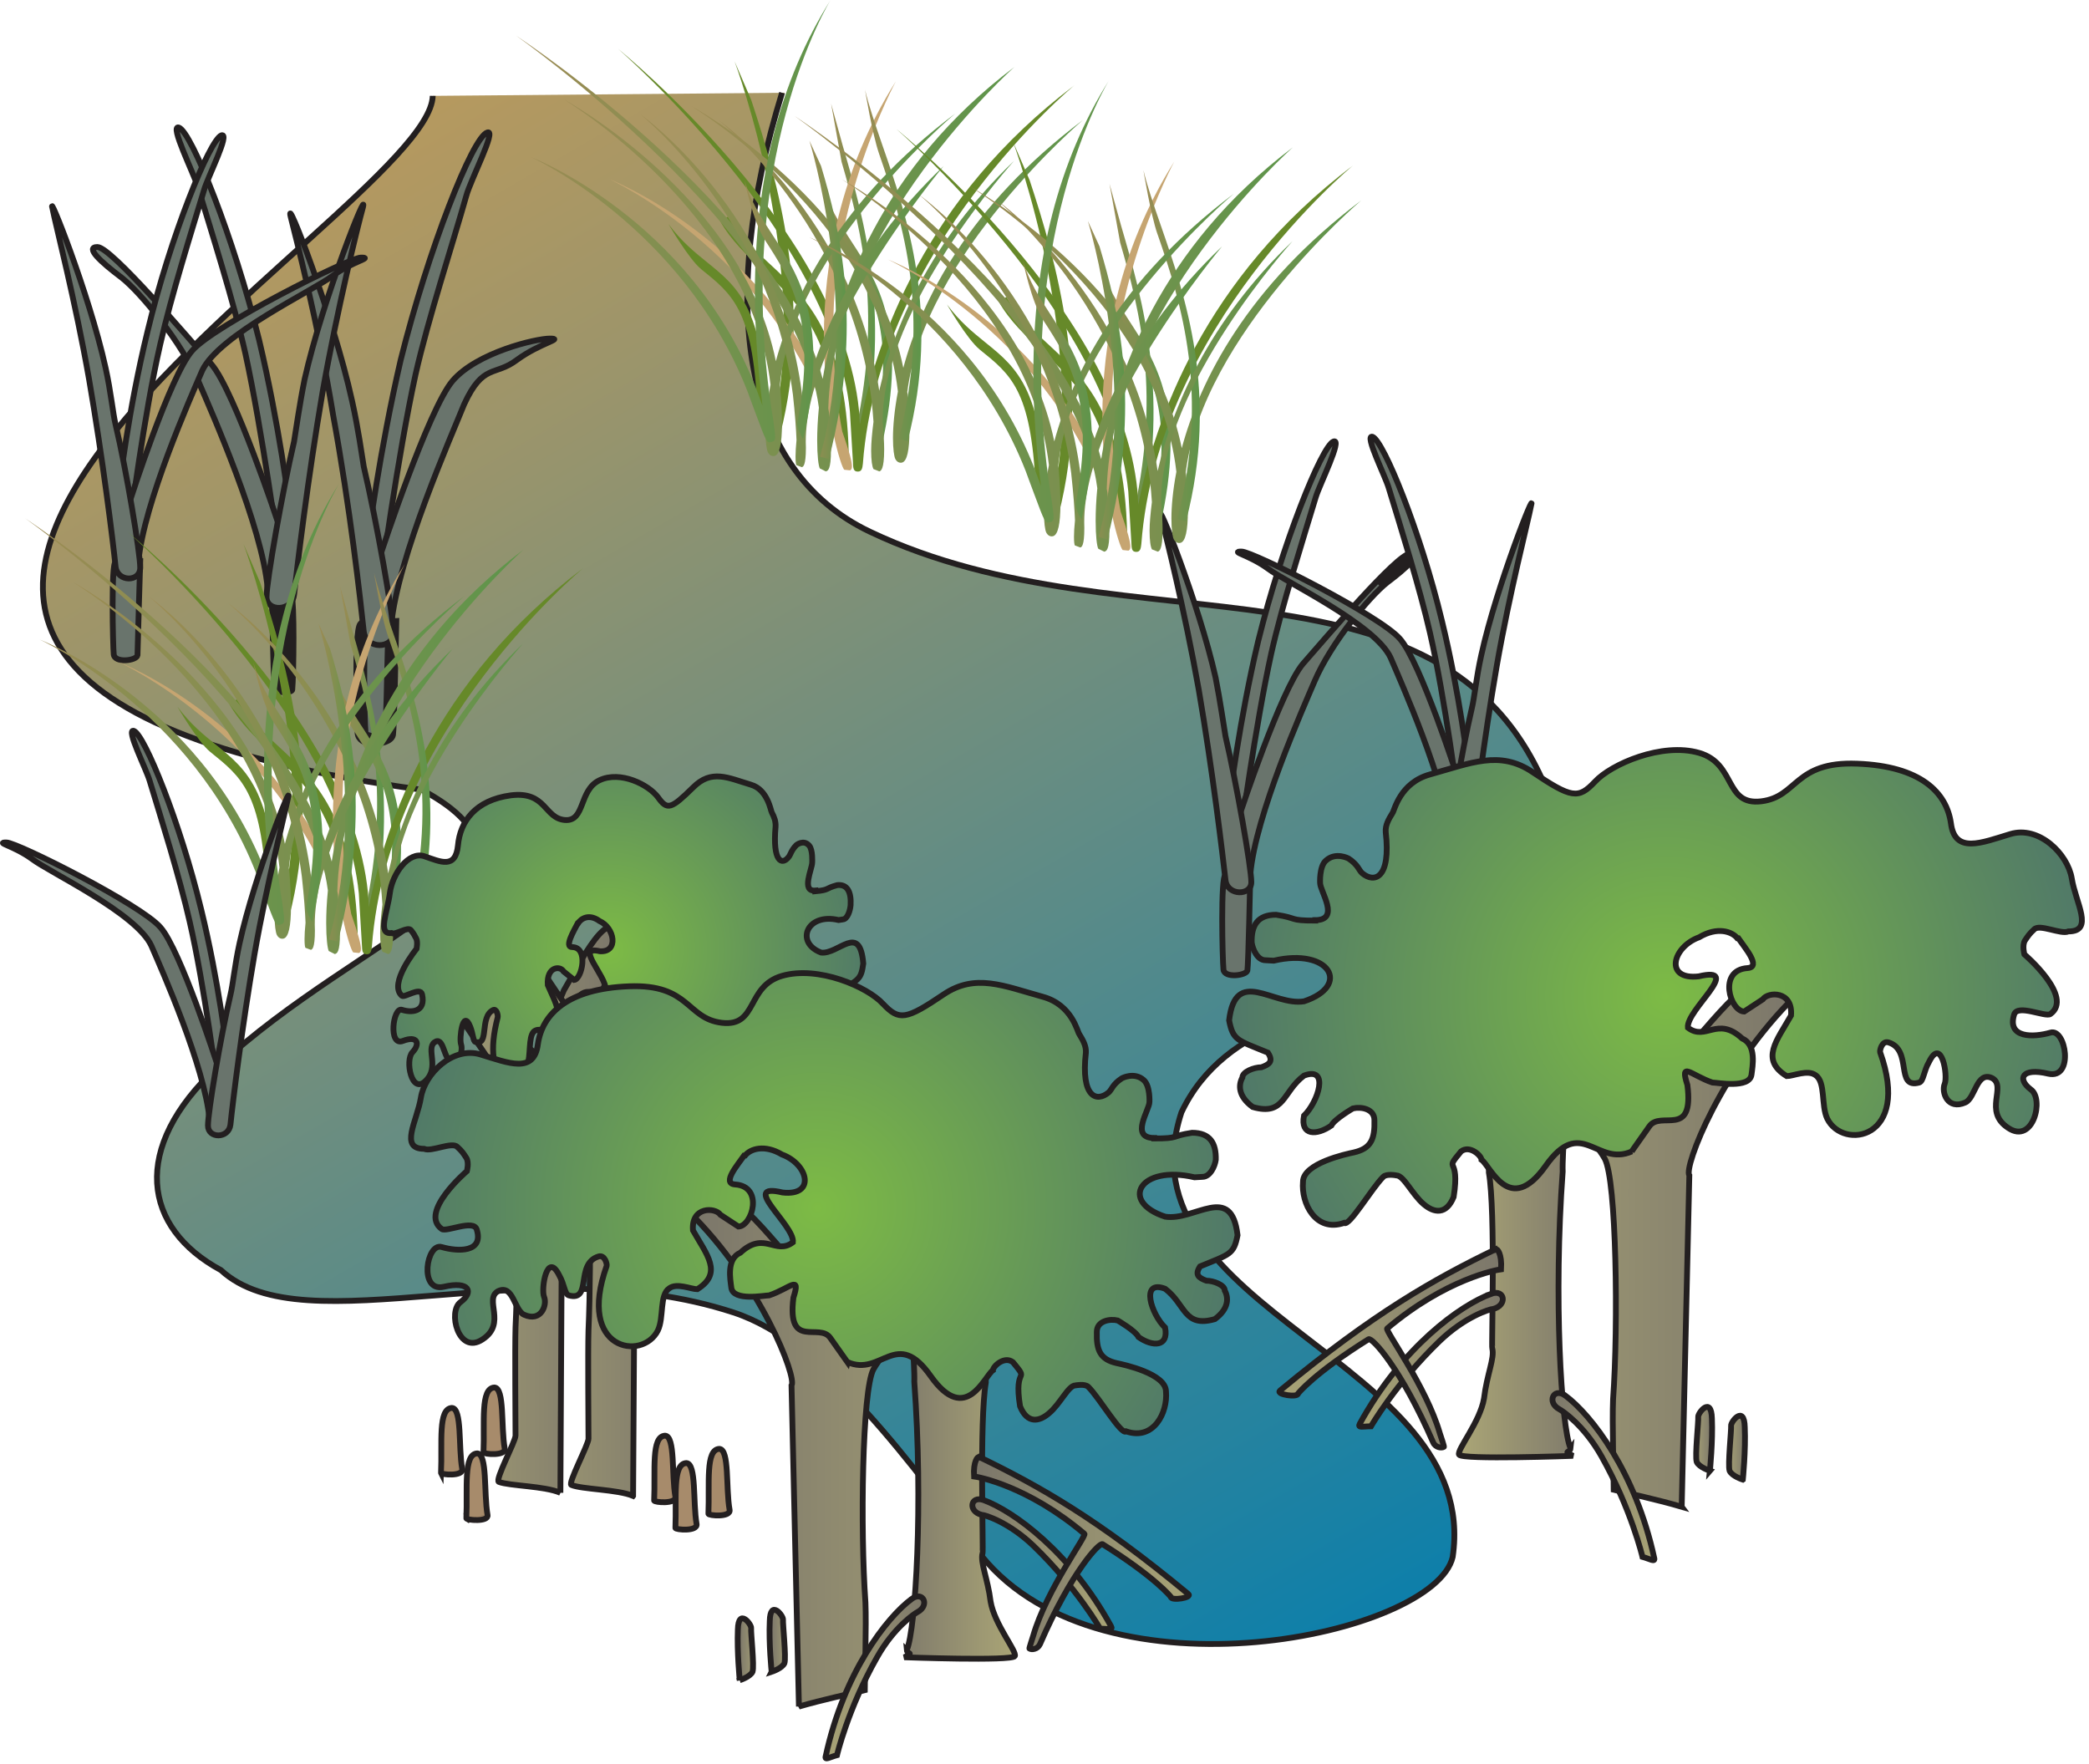 
        <svg xmlns:rdf="http://www.w3.org/1999/02/22-rdf-syntax-ns#" xmlns="http://www.w3.org/2000/svg" xmlns:cc="http://creativecommons.org/ns#" xmlns:xlink="http://www.w3.org/1999/xlink" xmlns:dc="http://purl.org/dc/elements/1.1/" x="0px" y="0px" width="501" height="423" viewBox="0 0 501 423" xml:space="preserve">
            <title>Wetland</title>
            <desc xmlns:ian_image_library="https://ian.umces.edu/media-library/">
                <ian_image_library:title>Wetland</ian_image_library:title>
                <ian_image_library:descr>Illustration of wetland</ian_image_library:descr>
                <ian_image_library:scene>
                    <ian_image_library:contains>wetland, swamp, marsh, ecosystem, </ian_image_library:contains>
                    <ian_image_library:when>2003-01-01</ian_image_library:when>
                </ian_image_library:scene>
            </desc>
            
 <defs></defs>
 <linearGradient id="ian_symbols_c20e95b37756cb3405eeb502693ab96e" y2="3604.5" gradientUnits="userSpaceOnUse" x2="3608.6" gradientTransform="matrix(2.413 0 0 2.413 -8631 -8680.1)" y1="3777.1" x1="3708.2">
  <stop stop-color="#007DB0" offset="0"/>
  <stop stop-color="#4E898D" offset=".389"/>
  <stop stop-color="#9D956A" offset=".807"/>
  <stop stop-color="#BC9A5C" offset="1"/>
 </linearGradient>
 <path stroke="#231F20" stroke-width="1.392" d="m103.78 22.99c-.674 29.071-208.25 138.54-2.654 166.4 37.371 20.119-14.321 34.108-49.065 66.545-20.847 19.466-17.807 38.546.93 48.674 20.173 18.612 74.291-5.711 122.89 10.138 22.337 7.277 43.011 37.11 59.573 58.452 29.201 35.958 108.63 18.917 112.94.201 7.021-47.471-80.807-58.675-65.045-106.64 20.674-43.849 105.12-13.919 88.77-74.275-23.491-64.337-101.01-35.217-163.54-64.995-30.703-14.642-36.588-54.635-21.017-105.24" fill="url(#ian_symbols_c20e95b37756cb3405eeb502693ab96e)"/>
 <path stroke="#231F20" stroke-width="1.392" d="m87.238 150.19c-1.273 0-.778 23.328-.511 25.618.255 2.524 6.325 1.751 6.603.245.234-1.272.745-26.112.745-26.112l-6.837.24z" fill="#69746C"/>
 <path stroke="#231F20" stroke-width="1.392" d="m94.042 148.98l-7.245.266-.381.354c-1.659 1.866-.663 26.069-.642 26.303.158 1.479 1.539 2.42 3.688 2.485 1.708.06 4.509-.495 4.797-2.187.25-1.262.686-22.087.767-26.259l.022-1.006-1.006.06zm-.941 1.94c-.201 9.861-.549 23.964-.712 24.943-.267.342-2.328.903-3.834.495-.555-.152-.854-.359-.887-.664-.152-1.349-.31-7.467-.31-13.314 0-5.145.125-9.948.489-11.264.815-.05 3.938-.15 5.254-.21z" fill="#231F20"/>
 <path stroke="#231F20" stroke-width="1.392" d="m88.249 130.15c0-.756 2.791-22.066 7.859-43.865 6.592-26.374 17.23-53.503 20.782-54.52 2.29-.772-4.047 11.406-5.063 15.208-3.296 11.661-9.127 29.424-12.172 42.858-4.313 19.771-8.36 49.696-8.36 49.696l-3.049-9.38z" fill="#69746C"/>
 <path stroke="#231F20" stroke-width="1.392" d="m91.295 132.93s11.405-34.717 17.236-41.586c5.836-6.832 20.038-10.149 23.322-10.149 3.563 0-2.279 1.028-7.843 5.085-5.33 4.058-8.126.761-12.684 10.649-3.046 7.598-15.985 36.772-17.508 53.002-.489 4.058-2.523-4.063-2.523-4.063v-12.94z" fill="#69746C"/>
 <path stroke="#231F20" stroke-width="1.392" d="m87.238 151.44c-.778-7.337-3.302-29.92-7.359-51.964-3.558-21.816-9.132-43.359-10.149-47.428-1.517-6.342 10.149 23.322 14.712 44.121 1.523 6.853 2.285 12.683 2.796 15.724 3.04 12.929 7.103 35.75 7.103 39.818 0 4.05-6.587 4.05-7.103-.27z" fill="#69746C"/>
 <path stroke="#231F20" stroke-width="1.392" d="m69.92 142.36c.342 1.278.473 5.809.473 10.672 0 5.33-.158 10.867-.304 12.368-.017.185-.218.343-.604.452-1.349.424-3.378-.087-3.671-.452-.104-.81-.446-13.885-.647-23.04h4.753z" fill="#231F20"/>
 <path stroke="#231F20" stroke-width="1.392" d="m69.507 122.64c0-.745-2.535-20.782-7.354-41.069-6.086-24.619-16.23-49.971-19.27-50.988-2.29-.746 3.552 10.916 4.558 14.217 3.307 10.889 8.626 27.641 11.421 40.042 4.041 18.536 7.859 46.677 7.859 46.677l2.786-8.88z" fill="#69746C"/>
 <path stroke="#231F20" stroke-width="1.392" d="m66.722 125.42s-10.399-31.443-15.974-38.023c-5.591-6.348-24.1-28.158-27.38-28.158-3.056 0 .74 3.552 5.825 7.359 4.808 3.807 14.457 15.713 18.503 25.101 3.051 7.093 15.207 34.488 16.497 49.451.5 3.797 2.529-3.812 2.529-3.812v-11.92z" fill="#69746C"/>
 <path stroke="#231F20" stroke-width="1.392" d="m70.523 142.67c.762-6.848 3.296-27.886 6.848-48.69 3.541-20.032 8.621-40.558 9.633-44.121 1.517-5.836-9.633 21.821-13.946 41.081-1.272 6.336-2.023 11.922-2.535 14.962-2.79 11.917-6.603 33.471-6.603 37.279 0 3.55 6.092 3.55 6.603-.51z" fill="#69746C"/>
 <path stroke="#231F20" stroke-width="1.392" d="m27.719 134.84c-1.088 0-.652 20.107-.44 22.087.218 2.181 5.482 1.528 5.695.217 0-1.093.653-22.539.653-22.539l-5.908.23z" fill="#69746C"/>
 <path stroke="#231F20" stroke-width="1.392" d="m28.589 117.54c0-.653 2.187-19.238 6.793-38.062 5.461-22.74 14.87-45.932 17.726-47.03 2.176-.664-3.296 10.062-4.171 13.118-3.057 10.073-7.859 25.384-10.498 36.98-3.938 17.056-7.212 42.875-7.212 42.875l-2.638-7.88z" fill="#69746C"/>
 <path stroke="#231F20" stroke-width="1.392" d="m31.227 119.94s9.616-29.962 14.881-35.858c5.015-5.907 37.61-22.311 40.455-22.311 3.068 0-1.969.875-6.782 4.368-4.59 3.508-27.353 14.207-31.285 22.74-2.839 6.559-13.994 31.736-15.294 45.726-.228 3.291-1.974-3.498-1.974-3.498v-11.16z" fill="#69746C"/>
 <path stroke="#231F20" stroke-width="1.392" d="m27.719 135.91c-.652-6.336-3.062-25.813-6.341-44.838-3.28-18.803-8.094-37.393-8.751-40.901-1.54-5.472 8.751 20.119 12.695 38.051 1.31 5.907 1.746 10.954 2.398 13.581 2.633 11.139 5.907 30.833 5.907 34.347-.001 3.48-5.473 3.48-5.908-.24z" fill="#69746C"/>
 <path stroke="#231F20" stroke-width="1.392" d="m293.91 209.9c-1.207 0-.729 20.461-.489 22.626.233 2.138 5.477 1.42 5.738.234.233-1.202.701-22.86.701-22.86h-5.95z" fill="#69746C"/>
 <path stroke="#231F20" stroke-width="1.392" d="m294.88 192.28c0-.712 2.35-19.521 6.875-38.556 5.717-23.083 15.251-46.895 18.096-47.857 2.144-.696-3.329 10.241-4.286 13.341-3.083 10.231-8.093 25.944-10.704 37.61-3.813 17.377-7.392 43.784-7.392 43.784l-2.6-8.31z" fill="#69746C"/>
 <path stroke="#231F20" stroke-width="1.392" d="m297.47 194.89s9.769-29.506 15.013-35.701c5.231-5.951 22.599-26.417 25.704-26.417 2.855 0-.729 3.334-5.478 6.902-4.53 3.573-13.581 14.761-17.377 23.562-2.85 6.674-14.283 32.384-15.469 46.421-.468 3.552-2.394-3.573-2.394-3.573v-11.19z" fill="#69746C"/>
 <path stroke="#231F20" stroke-width="1.392" d="m337.83 133.94c-.538.702-1.887 2.132-5.694 4.977-.397.31-.99.968-1.447 1.403 3.23-3.38 5.93-5.9 7.14-6.38z" fill="#231F20"/>
 <path stroke="#231F20" stroke-width="1.392" d="m293.91 211.1c-.729-6.434-3.078-26.2-6.418-45.709-3.34-18.819-8.109-38.083-9.051-41.423-1.441-5.477 9.051 20.483 13.098 38.567 1.164 5.95 1.882 11.183 2.371 14.038 2.61 11.199 6.189 31.421 6.189 34.994 0 3.31-5.72 3.31-6.19-.47z" fill="#69746C"/>
 <path stroke="#231F20" stroke-width="1.392" d="m352.99 200.84c1.033 0 .614 18.895.407 20.739-.201 2.056-5.123 1.441-5.335.201 0-1.017-.599-21.152-.599-21.152l5.53.21z" fill="#69746C"/>
 <path stroke="#231F20" stroke-width="1.392" d="m346.51 200.66l.598 21.12c.267 1.659 2.648 2.126 4.09 2.088 1.85-.065 3.014-.881 3.139-2.181.027-.174.892-19.82-.565-21.43l-.256-.305-.495-.06-6.543-.256.03 1.02zm2.43 20.66c0-1.664-.392-15.838-.5-19.7 1.169.043 3.139.12 3.899.152.267 1.169.364 4.824.364 8.778 0 4.781-.13 9.845-.256 10.921-.01.19-.261.299-.462.364-1.115.365-2.796-.076-3.052-.364.01 0 .01-.06.01-.15z" fill="#231F20"/>
 <path stroke="#231F20" stroke-width="1.392" d="m352.18 184.62c0-.598-2.062-18.063-6.369-35.728-5.134-21.354-13.978-43.12-16.644-44.143-2.05-.625 3.073 9.431 3.9 12.313 2.877 9.447 7.392 23.829 9.883 34.706 3.676 16.029 6.76 40.259 6.76 40.259l2.47-7.41z" fill="#69746C"/>
 <path stroke="#231F20" stroke-width="1.392" d="m349.71 186.88s-9.033-28.119-13.956-33.672c-4.721-5.537-35.32-20.935-37.975-20.935-2.899 0 1.822.81 6.331 4.112 4.308 3.269 25.672 13.331 29.387 21.337 2.648 6.162 13.129 29.789 14.375 42.914.19 3.089 1.838-3.28 1.838-3.28v-10.48z" fill="#69746C"/>
 <path stroke="#231F20" stroke-width="1.392" d="m352.99 201.86c.614-5.939 2.871-24.214 5.961-42.092 3.084-17.655 7.604-35.108 8.213-38.393 1.457-5.14-8.213 18.9-11.912 35.745-1.229 5.515-1.647 10.247-2.262 12.727-2.459 10.459-5.526 28.952-5.526 32.231 0 3.28 5.12 3.28 5.53-.22z" fill="#69746C"/>
 <linearGradient id="ian_symbols_1dec4ba9d6b4c1841d6eed33dbb5cc84" y2="-271.09" gradientUnits="userSpaceOnUse" x2="-89.71" gradientTransform="matrix(.428 0 0 .428 388.72 401.72)" y1="-271.09" x1="-17.21">
  <stop stop-color="#7B766A" offset="0"/>
  <stop stop-color="#AAA576" offset="1"/>
 </linearGradient>
 <path stroke="#231F20" stroke-width="1.392" d="m376.66 347.33c-.12 1.175-1.975.527.593 1.812 0 0-26.63.989-27.331-.283-.571-1.175 5.048-7.854 5.988-13.488.69-5.755 2.567-9.627 1.979-11.977-.223-.343.827-32.705-.815-42.218 0-.223-.125-46.916-.94-53.943 0 0 4.356-8.327 16.191-4.112 7.381 2.594 2.11 49.957 2.452 57.833-2.22 30.15-.35 61.21 1.88 66.38z" fill="url(#ian_symbols_1dec4ba9d6b4c1841d6eed33dbb5cc84)"/>
 <linearGradient id="ian_symbols_2b27d7f91f31b444a99468912d96b9b8" y2="-246.95" gradientUnits="userSpaceOnUse" x2="-97.036" gradientTransform="matrix(.428 0 0 .428 388.72 401.72)" y1="-246.95" x1="96.994">
  <stop stop-color="#7B766A" offset="0"/>
  <stop stop-color="#AAA576" offset="1"/>
 </linearGradient>
 <path stroke="#231F20" stroke-width="1.392" d="m403.32 361.36c-5.983-1.757-12.069-3.019-16.301-4.079 0-3.154-.392-16.17-.158-21.68 1.284-17.845.816-52.557-1.99-57.713-5.994-10.671-31.442-27.543-37.295-43.511 1.638-3.992 5.505-4.335 7.729-2.801 5.874 4.215 33.896 35.876 41.642 35.163 1.996-1.262 2.594-7.261 8.675-16.284 9.045-10.215 18.992-23.583 24.98-11.612-17.823 17.47-26.852 41.162-25.454 43.044l-1.83 79.47z" fill="url(#ian_symbols_2b27d7f91f31b444a99468912d96b9b8)"/>
 <linearGradient id="ian_symbols_475316fe023c7604cd420b31f38c07ab" y2="-115.25" gradientUnits="userSpaceOnUse" x2="40.563" gradientTransform="matrix(.428 0 0 .428 388.72 394.39)" y1="-115.25" x1="51.433">
  <stop stop-color="#7B766A" offset="0"/>
  <stop stop-color="#AAA576" offset="1"/>
 </linearGradient>
 <path stroke="#231F20" stroke-width="1.392" d="m410.08 352.73s.718-7.038.484-12.536c-.136-5.521-3.405-1.295-3.291-.364.12.94-.821 9.382-.348 10.785.58 1.28 3.16 2.11 3.16 2.11z" fill="url(#ian_symbols_475316fe023c7604cd420b31f38c07ab)"/>
 <linearGradient id="ian_symbols_b8f3066fb3d16384997283372eea8234" y2="-110.26" gradientUnits="userSpaceOnUse" x2="58.495" gradientTransform="matrix(.428 0 0 .428 389.13 394.36)" y1="-110.26" x1="69.366">
  <stop stop-color="#7B766A" offset="0"/>
  <stop stop-color="#AAA576" offset="1"/>
 </linearGradient>
 <path stroke="#231F20" stroke-width="1.392" d="m417.98 354.84s.708-7.027.463-12.548c-.104-5.499-3.405-1.284-3.285-.348.108.936-.816 9.393-.354 10.79.58 1.29 3.17 2.11 3.17 2.11z" fill="url(#ian_symbols_b8f3066fb3d16384997283372eea8234)"/>
 <radialGradient id="ian_symbols_823f5e9d23d21cc4ed1729701688f114" gradientUnits="userSpaceOnUse" cy="-380.62" cx="24.849" gradientTransform="matrix(.428 0 0 .428 388.72 401.72)" r="279.5">
  <stop stop-color="#7DBB45" offset="0"/>
  <stop stop-color="#496E6E" offset="1"/>
 </radialGradient>
 <path stroke="#231F20" stroke-width="1.392" d="m391.32 276.14l4.216-5.994c2.702-3.965 10.807 3.062 9.147-9.948-1.871-5.868.833-2.344 5.994-.582 1.164 0 8.936 1.513 9.382-1.893.239-1.99 1.283-7.136-2.246-8.681-5.972-5.499-8.664.713-13.01-2.578-.463-4.226 13.494-14.881 2.589-12.313-8.322.941-6.348-7.033.114-9.377 4.335-2.589 7.87-1.397 9.153.229h.234c1.518 2.235 5.624 6.918 2.224 7.158-7.157.468-4.215 10.318-.82 10.432l4.454-2.921c1.283-1.882 7.277-2.116 6.788 3.872-3.389 5.983-7.489 10.558-1.033 14.533 1.522 0 5.047-1.637 6.918-.223 2.458 1.632 1.283 7.261 2.807 10.432 3.758 7.62 20.184 5.031 12.673-15.952-.109-.463.457-2.807 1.99-2.345 5.863 1.752 1.54 11.27 7.402 9.627 1.039-.364 1.039-2.703 2.339-4.943 3.04-6.206 4.574 3.404 3.748 5.275-.822 2.002.706 6.336 4.938 4.46 2.447-1.055 2.697-7.614 6.45-5.857 3.617 1.99-2.246 7.979 3.867 11.96 5.978 4.003 8.686-7.027 5.384-9.252-3.279-2.479-2.219-5.303 4.232-3.758 6.211 1.387 4.215-11.036.483-9.851-4.014 1.159-10.459 1.393-8.69-4.351.815-2.578 7.489.712 8.69-.109 5.728-4.111-6.238-14.32-6.238-14.32s-.565-2.105.114-3.28c.713-1.05 1.061-1.643 2.235-2.703 1.273-1.393 6.445 1.3 8.208.49 6.222 0 1.756-6.81.815-12.684-.941-5.863-7.859-12.776-14.767-10.661-6.924 2.1-13.266 4.797-14.218-2.589-1.039-7.392-7.25-13.717-22.495-14.299-15.132-.593-14.19 7.957-23.002 9.028-8.897 1.055-5.982-9.028-14.886-11.612-8.909-2.595-21.098 2.692-24.987 6.907-3.98 4.226-5.607 3.981-15.011-2.339-7.871-5.281-14.767-2.11-24.509.587-7.288 1.98-8.561 8.67-9.033 9.263-.941 1.523-1.763 2.937-1.626 4.585 1.277 11.128-2.715 12.309-5.651 9.845-.811-.707-.941-1.991-3.279-3.524 0 0-3.052-1.637-5.396.484-1.643 1.393-1.414 5.396-1.414 5.396 0 1.991 4.928 8.903-1.174 8.903v.114c-6.446 0-3.971-.582-9.377-1.403-4.466 0-5.973 2.583-5.853 6.679.239 1.637 1.387 4.226 3.279 4.226l1.996.109c13.473-3.155 18.645 6.004 7.262 9.752-7.393 1.174-16.41-8.458-17.954 4.563.951 4.819 1.887 4.694 9.295 7.74 1.397 2.121.343 2.828-1.551 3.508-1.762 0-4.563 1.077-4.563 2.464-.958 1.778-1.061 4.471 2.475 7.065 7.733 2.225 7.136-3.655 12.298-7.527 6.211-2.345 3.404 6.336 0 9.621-.925 4.797 3.056 4.797 6.564 2.355.712-1.528 5.167-4.106 5.167-4.106 2.001-.474 5.161.103 5.161 2.812.125 4.568-.815 6.799-4.933 7.739-1.643.338-12.194 2.584-12.194 7.038-.468 5.156 3.04 12.205 9.85 9.861 1.175 1.033 6.57-8.234 9.388-11.036.821-.837 3.165-.348 3.165-.348 1.763 0 3.77 4.563 6.565 6.919 2.464 2.104 5.406 2.566 7.163-1.758 1.637-10.339-2.589-5.65 1.768-10.915 2.094-1.627 4.911 1.06 4.911 2.001 2.105 1.403 6.685 13.706 15.354 1.512 8.59-12.19 12.24.23 20.69-3.51z" fill="url(#ian_symbols_823f5e9d23d21cc4ed1729701688f114)"/>
 <linearGradient id="ian_symbols_53c9f2e1f3409da4cdddf7c0e0d9ecd7" y2="-176.71" gradientUnits="userSpaceOnUse" x2="-147.48" gradientTransform="matrix(.428 0 0 .428 388.72 401.72)" y1="-176.71" x1="-62.861">
  <stop stop-color="#7B766A" offset="0"/>
  <stop stop-color="#AAA576" offset="1"/>
 </linearGradient>
 <path stroke="#231F20" stroke-width="1.392" d="m357.66 310.27c-7.397 2.702-21.468 12.781-31.557 31.197-.571 1.056.821.587 2.703.587 0 0 5.857-10.208 16.415-20.406 6.091-5.874 12.096-7.74 12.896-7.74 3.4-.83 2.84-4.81-.46-3.64z" fill="url(#ian_symbols_53c9f2e1f3409da4cdddf7c0e0d9ecd7)"/>
 <linearGradient id="ian_symbols_1c0f62d64f162ca4c938898bde5d8bbb" y2="-101.26" gradientUnits="userSpaceOnUse" x2="31.747" gradientTransform="matrix(.428 0 0 .428 388.72 401.72)" y1="-121.77" x1="-50.512">
  <stop stop-color="#7B766A" offset="0"/>
  <stop stop-color="#AAA576" offset="1"/>
 </linearGradient>
 <path stroke="#231F20" stroke-width="1.392" d="m375.37 334.66c6.336 4.699 16.894 18.422 21.349 38.943.342 1.175-1.072.238-2.813-.234 0 0-2.697-11.492-9.85-24.165-4.237-7.489-9.394-10.889-10.101-11.253-3.04-1.63-1.4-5.28 1.41-3.29z" fill="url(#ian_symbols_1c0f62d64f162ca4c938898bde5d8bbb)"/>
 <linearGradient id="ian_symbols_71bcd00fcfe58a64f1c8f72a96265603" y2="-183.13" gradientUnits="userSpaceOnUse" x2="-194.21" gradientTransform="matrix(.428 0 0 .428 388.72 401.72)" y1="-183.13" x1="-66.681">
  <stop stop-color="#7B766A" offset="0"/>
  <stop stop-color="#AAA576" offset="1"/>
 </linearGradient>
 <path stroke="#231F20" stroke-width="1.392" d="m358.71 299.59c-14.783 7.157-29.207 15.261-51.708 33.89-1.191.941 4.313 1.768 4.313.718 0 0 3.763-4.813 16.903-13.026.821-.479 7.724 6.913 15.496 24.759.565 1.277 2.094 1.397 2.572 1.044.114 0-.713-2.458-.951-3.166-3.28-11.361-13.255-24.741-12.657-25.215 14.19-11.96 26.391-14.081 27.32-14.19.24-3.73-.92-5.02-1.28-4.8z" fill="url(#ian_symbols_71bcd00fcfe58a64f1c8f72a96265603)"/>
 <linearGradient id="ian_symbols_45748e5ca7b45dc4e16116cdc4f61269" y2="67.182" gradientUnits="userSpaceOnUse" x2="209.87" y1="67.182" x1="199.31">
  <stop stop-color="#9D8B54" offset="0"/>
  <stop stop-color="#5D954A" offset="1"/>
 </linearGradient>
 <path d="m201.84 38.845c4.95 16.904 9.937 36.784 2.829 66.872-.261 1.072 1.305 3.813 1.305 3.813 8.425-32.509 1.322-56.815-3.856-74.563l-2.801-10.133 2.52 14.011z" fill="url(#ian_symbols_45748e5ca7b45dc4e16116cdc4f61269)"/>
 <path d="m172.72 53.046c2.747 4.786 6.353 8.125 10.176 11.656 8.768 8.109 17.824 16.48 18.465 44.147l2.192-.049c-.658-28.598-10.492-37.692-19.167-45.709-3.698-3.416-7.179-6.641-9.768-11.139l-1.89 1.094z" fill="#668929"/>
 <linearGradient id="ian_symbols_fb9a1ea94fc3cff4e152d58027c726a6" y2="75.705" gradientUnits="userSpaceOnUse" x2="213.94" y1="75.705" x1="197.39">
  <stop stop-color="#9D8B54" offset="0"/>
  <stop stop-color="#5D954A" offset="1"/>
 </linearGradient>
 <path d="m202.28 58.985c6.516 10.008 13.249 20.353 7.065 47.335l2.132.49c6.385-27.885-.909-39.111-7.354-49.016-2.741-4.215-5.33-8.207-6.733-13.194 0 0 2.06 10.024 4.89 14.385z" fill="url(#ian_symbols_fb9a1ea94fc3cff4e152d58027c726a6)"/>
 <path d="m184.98 103.64l2.116.555c8.044-31.056-.609-61.112-6.935-80.23l-3.987-9.246c0-.006 18.93 50.794 8.81 88.916z" fill="#668929"/>
 <path d="m168.14 64.539c7.402 5.989 12.357 9.572 13.445 32.775l2.638 6.282c-.663-29.397-6.858-34.417-14.717-40.759-2.975-2.41-6.054-4.901-9.176-9.088.01-.005 4.87 8.398 7.82 10.786z" fill="#668929"/>
 <path d="m203.82 98.548c0 .011.74 12.281.74 12.281.049 1.441.082 2.225 1.115 2.268 1.044.033 1.147-.854 1.267-1.887 3.894-52.116 50.734-90.755 50.734-90.755-35.772 26.94-47.569 61.39-51.463 81.356-.087-1.393-.212-3.465-.212-3.465-4.324-43.234-57.223-86.202-57.756-86.626 0 .002 51.33 44.531 55.57 86.829z" fill="#668929"/>
 <path d="m197.6 80.866c0 4.922.31 9.404.75 13.413-16.768-37.431-51.833-51.164-52.197-51.306 0 0 36.283 16.491 51.887 55.983.762 2.034 1.349 3.698 1.876 5.188 1.044 4.987 2.138 8.099 2.557 8.512l1.397.147c.218-.141.452-.293.452-.973 0-1.012-.533-3.28-2.333-8.387-1.049-5.352-2.04-12.999-2.04-22.18-1.316-31.812 14.903-61.764 14.903-61.764-13.59 21.601-17.26 43.965-17.26 61.37z" fill="#C6A571"/>
 <linearGradient id="ian_symbols_8a3f2be1fb2124d4d96a6d862fdd64b2" y2="68.186" gradientUnits="userSpaceOnUse" x2="259.67" y1="68.186" x1="165.73">
  <stop stop-color="#9D8B54" offset="0"/>
  <stop stop-color="#5D954A" offset="1"/>
 </linearGradient>
 <path d="m215.35 93.871c-.865 4.547-1.191 8.387-1.191 11.177 0 2.665.277 4.417.549 4.999.441.865 1.137 1.022 1.648.881 1.169-.321 1.757-2.91 1.757-7.718 0-2.344-.146-5.21-.413-8.599-.027-.212-.093-.414-.109-.615 4.172-32.971 42.076-65.174 42.076-65.174-27.4 20.618-38.68 43.228-43.03 59.398-7.995-39.459-50.484-62.586-50.925-62.82.01 0 44.83 26.879 49.63 68.471z" fill="url(#ian_symbols_8a3f2be1fb2124d4d96a6d862fdd64b2)"/>
 <linearGradient id="ian_symbols_f9f9d49fa1e6628455cff3a6162d5a2a" y2="63.666" gradientUnits="userSpaceOnUse" x2="220.97" y1="63.666" x1="207.46">
  <stop stop-color="#9D8B54" offset="0"/>
  <stop stop-color="#5D954A" offset="1"/>
 </linearGradient>
 <path d="m210.84 36.92c5.82 16.785 12.477 38.345 4.71 68.313l2.121.55c7.924-30.611-.152-53.966-6.064-71.006-1.713-4.982-3.204-9.278-4.145-13.228 0 .003 1.71 10.549 3.38 15.374z" fill="url(#ian_symbols_f9f9d49fa1e6628455cff3a6162d5a2a)"/>
 <linearGradient id="ian_symbols_9b03e973c9b82b44252caf5333894037" y2="70.967" gradientUnits="userSpaceOnUse" x2="243.19" y1="70.967" x1="172.45">
  <stop stop-color="#9D8B54" offset="0"/>
  <stop stop-color="#5D954A" offset="1"/>
 </linearGradient>
 <path d="m209.02 95.895c.229 2.093.343 3.649.468 5.253-.343 2.671-.561 5.091-.561 6.897 0 2.36.234 3.905.566 4.455l1.403.549c.348-.125 1.153-.392 1.153-5.265 0-1.599-.136-3.943-.364-6.701-.201-27.527 31.508-62.494 31.508-62.494-20.342 19.379-28.979 40.395-32.329 55.124-6.282-41.875-38.073-64.604-38.405-64.827 0 .003 31.13 24.892 36.56 67.012z" fill="url(#ian_symbols_9b03e973c9b82b44252caf5333894037)"/>
 <linearGradient id="ian_symbols_3a1e4df00247fe2481383aff49831fca" y2="66.585" gradientUnits="userSpaceOnUse" x2="229.11" y1="66.585" x1="135.15">
  <stop stop-color="#9D8B54" offset="0"/>
  <stop stop-color="#5D954A" offset="1"/>
 </linearGradient>
 <path d="m184.79 92.283c-.865 4.536-1.197 8.376-1.197 11.166 0 2.676.267 4.411.56 5.004.424.865 1.132 1.018 1.632.876 1.164-.321 1.757-2.904 1.757-7.712 0-2.344-.142-5.222-.419-8.61-.021-.207-.076-.397-.098-.599 3.247-32.671 42.081-65.186 42.081-65.186-27.396 20.625-38.676 43.245-43.033 59.398-7.99-39.459-50.474-62.586-50.925-62.825.01-.002 44.85 26.882 49.65 68.485z" fill="url(#ian_symbols_3a1e4df00247fe2481383aff49831fca)"/>
 <linearGradient id="ian_symbols_f8ac7d17bc8d7b04810e9d87f568601f" y2="53.035" gradientUnits="userSpaceOnUse" x2="199.21" y1="53.035" x1="127.28">
  <stop stop-color="#9D8B54" offset="0"/>
  <stop stop-color="#5D954A" offset="1"/>
 </linearGradient>
 <path d="m181.05 70.56c0 8.507.68 17.481 1.827 26.743-.364-.979-1.658-4.476-1.658-4.476-15.975-40.428-53.558-55.047-53.933-55.189 0 0 36.283 16.491 51.887 55.978-.005-.016 1.882 5.085 1.882 5.085 2.818 7.576 2.818 7.576 3.976 7.277 1.11-.277 1.044-.718.446-5.025-10.32-62.115 13.72-100.96 13.72-100.96-12.09 19.21-18.16 42.854-18.16 70.56z" fill="url(#ian_symbols_f8ac7d17bc8d7b04810e9d87f568601f)"/>
 <linearGradient id="ian_symbols_e498f76a697fd0a45998addf76300be3" y2="60.791" gradientUnits="userSpaceOnUse" x2="243.27" y1="60.791" x1="123.75">
  <stop stop-color="#9D8B54" offset="0"/>
  <stop stop-color="#5D954A" offset="1"/>
 </linearGradient>
 <path d="m196.39 97.787c-.288 2.997-.408 5.662-.408 7.837 0 3.693.31 6.064.625 6.706l1.441.718c.522-.146 1.24-.348 1.24-5.118 0-2.045-.125-4.933-.468-9.018-.032-.321-.141-.642-.174-.963 1.267-43.354 44.621-81.873 44.621-81.873-31.698 23.877-42.62 54.52-45.959 74.791-10.971-40.684-70.853-80.556-73.562-82.335.01.002 67.15 47.375 72.65 89.255z" fill="url(#ian_symbols_e498f76a697fd0a45998addf76300be3)"/>
 <linearGradient id="ian_symbols_d284b10b006ac54431037fc37923892a" y2="71.916" gradientUnits="userSpaceOnUse" x2="203.06" y1="71.916" x1="194.12">
  <stop stop-color="#9D8B54" offset="0"/>
  <stop stop-color="#5D954A" offset="1"/>
 </linearGradient>
 <path d="m196.67 109.54l2.122.549c8.343-32.188 2.676-55.026-1.882-70.287l-2.79-6.059s12.55 40.133 2.55 75.796z" fill="url(#ian_symbols_d284b10b006ac54431037fc37923892a)"/>
 <linearGradient id="ian_symbols_40190c9a2697ea346d46188245d7ca57" y2="69.722" gradientUnits="userSpaceOnUse" x2="226.29" y1="69.722" x1="153.59">
  <stop stop-color="#9D8B54" offset="0"/>
  <stop stop-color="#5D954A" offset="1"/>
 </linearGradient>
 <path d="m190.14 94.415c.544 4.95.789 8.556.887 11.128-.158 1.572-.234 2.932-.234 3.916 0 1.18.087 1.893.201 2.094l1.316.484c.299-.092.968-.327.968-4.645 0-.413-.027-.919-.033-1.414-.076-26.64 33.047-66.138 33.047-66.138-22.01 20.965-30.56 42.867-33.73 56.911-.082-.848-.168-1.648-.267-2.589-5.553-43.125-38.394-66.519-38.725-66.747.01 0 31.14 24.894 36.56 67.008z" fill="url(#ian_symbols_40190c9a2697ea346d46188245d7ca57)"/>
 <linearGradient id="ian_symbols_0021e888bfa87d2481430e83127e8fd7" y2="74.223" gradientUnits="userSpaceOnUse" x2="195.07" y1="74.223" x1="178.52">
  <stop stop-color="#9D8B54" offset="0"/>
  <stop stop-color="#5D954A" offset="1"/>
 </linearGradient>
 <path d="m183.41 57.5c6.239 9.589 12.667 19.488 7.773 44.018-.218 1.077 1.424 3.813 1.424 3.813 6.386-27.891-.908-39.106-7.353-49.016-2.741-4.221-5.33-8.202-6.728-13.2 0 .001 2.06 10.03 4.89 14.386z" fill="url(#ian_symbols_0021e888bfa87d2481430e83127e8fd7)"/>
 <linearGradient id="ian_symbols_b8441b87b6f5ace4bd1fb1e352092518" y2="86.436" gradientUnits="userSpaceOnUse" x2="276.64" y1="86.436" x1="266.09">
  <stop stop-color="#9D8B54" offset="0"/>
  <stop stop-color="#5D954A" offset="1"/>
 </linearGradient>
 <path d="m268.62 58.104c4.938 16.899 9.927 36.784 2.823 66.867-.256 1.077 1.311 3.812 1.311 3.812 8.42-32.508 1.322-56.815-3.856-74.567l-2.806-10.127 2.54 14.018z" fill="url(#ian_symbols_b8441b87b6f5ace4bd1fb1e352092518)"/>
 <path d="m239.5 72.306c2.747 4.781 6.353 8.12 10.171 11.65 8.762 8.104 17.829 16.48 18.471 44.148l2.181-.043c-.647-28.598-10.48-37.692-19.167-45.715-3.688-3.416-7.18-6.636-9.769-11.134l-1.88 1.095z" fill="#668929"/>
 <linearGradient id="ian_symbols_1dc3207e4ad4b1c4513443d7fa8623c5" y2="94.964" gradientUnits="userSpaceOnUse" x2="280.71" y1="94.964" x1="264.16">
  <stop stop-color="#9D8B54" offset="0"/>
  <stop stop-color="#5D954A" offset="1"/>
 </linearGradient>
 <path d="m269.05 78.245c6.521 10.008 13.249 20.353 7.07 47.33l2.121.495c6.396-27.891-.908-39.117-7.354-49.021-2.735-4.215-5.324-8.196-6.728-13.189 0-.011 2.07 10.013 4.89 14.375z" fill="url(#ian_symbols_1dc3207e4ad4b1c4513443d7fa8623c5)"/>
 <path d="m251.75 122.89l2.121.555c8.044-31.051-.615-61.106-6.935-80.229l-3.998-9.241c0 .008 18.93 50.807 8.81 88.92z" fill="#668929"/>
 <path d="m234.92 83.798c7.402 5.989 12.357 9.572 13.445 32.775l2.633 6.276c-.658-29.397-6.859-34.412-14.712-40.754-2.975-2.41-6.054-4.906-9.187-9.088.01-.001 4.88 8.403 7.83 10.79z" fill="#668929"/>
 <path d="m270.59 117.8c0 .022.74 12.292.74 12.292.054 1.441.087 2.225 1.125 2.263 1.039.033 1.148-.854 1.268-1.887 3.889-52.116 50.734-90.754 50.734-90.754-35.777 26.945-47.568 61.395-51.469 81.356-.081-1.387-.206-3.459-.206-3.459-4.33-43.234-57.224-86.202-57.762-86.631 0 .006 51.33 44.54 55.57 86.831z" fill="#668929"/>
 <path d="m264.38 100.12c0 4.922.31 9.404.75 13.413-16.768-37.436-51.838-51.17-52.208-51.306 0 0 36.294 16.486 51.893 55.978.762 2.034 1.349 3.699 1.871 5.183 1.05 4.998 2.144 8.104 2.557 8.518l1.408.152c.207-.142.446-.294.446-.974 0-1.017-.538-3.285-2.328-8.392-1.05-5.347-2.05-13-2.05-22.181-1.316-31.807 14.908-61.765 14.908-61.765-13.59 21.606-17.25 43.971-17.25 61.375z" fill="#C6A571"/>
 <linearGradient id="ian_symbols_36938bb6593d6ad4c5fba25064775496" y2="87.439" gradientUnits="userSpaceOnUse" x2="326.44" y1="87.439" x1="232.5">
  <stop stop-color="#9D8B54" offset="0"/>
  <stop stop-color="#5D954A" offset="1"/>
 </linearGradient>
 <path d="m282.13 113.13c-.865 4.542-1.191 8.381-1.191 11.171 0 2.67.267 4.422.549 5.004.436.859 1.132 1.022 1.648.875 1.164-.321 1.751-2.909 1.751-7.712 0-2.344-.152-5.21-.419-8.604-.016-.207-.081-.413-.098-.614 4.172-32.976 42.07-65.169 42.07-65.169-27.385 20.619-38.671 43.229-43.021 59.394-7.99-39.455-50.474-62.586-50.925-62.826 0-.006 44.83 26.885 49.63 68.476z" fill="url(#ian_symbols_36938bb6593d6ad4c5fba25064775496)"/>
 <linearGradient id="ian_symbols_ebcec29448bdb1f46defa352c3393332" y2="82.922" gradientUnits="userSpaceOnUse" x2="287.75" y1="82.922" x1="274.23">
  <stop stop-color="#9D8B54" offset="0"/>
  <stop stop-color="#5D954A" offset="1"/>
 </linearGradient>
 <path d="m277.61 56.173c5.825 16.785 12.482 38.345 4.71 68.314l2.116.555c7.936-30.616-.146-53.966-6.054-71.011-1.724-4.977-3.214-9.279-4.155-13.228-.01.002 1.71 10.553 3.37 15.372z" fill="url(#ian_symbols_ebcec29448bdb1f46defa352c3393332)"/>
 <linearGradient id="ian_symbols_0893d9f2262858945d8fc935e1e48ea9" y2="90.221" gradientUnits="userSpaceOnUse" x2="309.97" y1="90.221" x1="239.22">
  <stop stop-color="#9D8B54" offset="0"/>
  <stop stop-color="#5D954A" offset="1"/>
 </linearGradient>
 <path d="m275.8 115.15c.223 2.093.343 3.639.457 5.253-.337 2.671-.555 5.091-.555 6.891 0 2.355.239 3.911.571 4.46l1.397.544c.343-.12 1.158-.392 1.158-5.26 0-1.599-.142-3.954-.364-6.706-.201-27.521 31.508-62.488 31.508-62.488-20.342 19.374-28.984 40.39-32.334 55.119-6.277-41.864-38.073-64.604-38.41-64.827-.02.017 31.12 24.906 36.56 67.027z" fill="url(#ian_symbols_0893d9f2262858945d8fc935e1e48ea9)"/>
 <linearGradient id="ian_symbols_02f16681e1f5abe4857ae295d6cf8e0c" y2="85.841" gradientUnits="userSpaceOnUse" x2="295.88" y1="85.841" x1="201.92">
  <stop stop-color="#9D8B54" offset="0"/>
  <stop stop-color="#5D954A" offset="1"/>
 </linearGradient>
 <path d="m251.56 111.53c-.865 4.547-1.197 8.382-1.197 11.171 0 2.676.272 4.417.555 5.004.435.865 1.142 1.023 1.643.881 1.164-.321 1.756-2.904 1.756-7.712 0-2.344-.141-5.216-.418-8.61-.022-.207-.082-.397-.098-.599 3.242-32.677 42.076-65.186 42.076-65.186-27.396 20.625-38.671 43.24-43.033 59.388-7.995-39.455-50.474-62.586-50.925-62.82 0 .009 44.84 26.899 49.64 68.49z" fill="url(#ian_symbols_02f16681e1f5abe4857ae295d6cf8e0c)"/>
 <linearGradient id="ian_symbols_bb277ef26cf94d64b54a20dc75f2bba5" y2="72.29" gradientUnits="userSpaceOnUse" x2="265.98" y1="72.29" x1="194.06">
  <stop stop-color="#9D8B54" offset="0"/>
  <stop stop-color="#5D954A" offset="1"/>
 </linearGradient>
 <path d="m247.82 89.808c0 8.518.691 17.481 1.833 26.754-.359-.979-1.659-4.476-1.659-4.476-15.974-40.433-53.558-55.047-53.933-55.189 0 0 36.289 16.491 51.893 55.978-.017-.016 1.882 5.085 1.882 5.085 2.817 7.571 2.817 7.571 3.97 7.277 1.109-.277 1.044-.718.452-5.025-10.307-62.107 13.722-100.96 13.722-100.96-12.07 19.21-18.15 42.853-18.15 70.548z" fill="url(#ian_symbols_bb277ef26cf94d64b54a20dc75f2bba5)"/>
 <linearGradient id="ian_symbols_1c1c04fad45676949d204660f1e8d192" y2="80.045" gradientUnits="userSpaceOnUse" x2="310.05" y1="80.045" x1="190.53">
  <stop stop-color="#9D8B54" offset="0"/>
  <stop stop-color="#5D954A" offset="1"/>
 </linearGradient>
 <path d="m263.17 117.05c-.289 2.997-.403 5.656-.403 7.832 0 3.693.31 6.07.621 6.707l1.446.718c.522-.147 1.24-.343 1.24-5.113 0-2.045-.131-4.938-.474-9.023-.032-.316-.142-.637-.168-.958 1.256-43.359 44.621-81.873 44.621-81.873-31.698 23.877-42.625 54.52-45.959 74.786-10.971-40.679-70.854-80.557-73.562-82.335-.01-.007 67.13 47.372 72.63 89.255z" fill="url(#ian_symbols_1c1c04fad45676949d204660f1e8d192)"/>
 <linearGradient id="ian_symbols_7e4d0a03480d10147d385bd1cbc02d2a" y2="91.176" gradientUnits="userSpaceOnUse" x2="269.84" y1="91.176" x1="260.9">
  <stop stop-color="#9D8B54" offset="0"/>
  <stop stop-color="#5D954A" offset="1"/>
 </linearGradient>
 <path d="m263.45 128.79l2.116.555c8.349-32.188 2.676-55.037-1.882-70.287l-2.785-6.059c0 .009 12.54 40.137 2.55 75.796z" fill="url(#ian_symbols_7e4d0a03480d10147d385bd1cbc02d2a)"/>
 <linearGradient id="ian_symbols_73ef855803a03674d5ecbd07d463a5bd" y2="88.981" gradientUnits="userSpaceOnUse" x2="293.06" y1="88.981" x1="220.37">
  <stop stop-color="#9D8B54" offset="0"/>
  <stop stop-color="#5D954A" offset="1"/>
 </linearGradient>
 <path d="m256.92 113.67c.544 4.955.794 8.555.892 11.133-.164 1.572-.239 2.926-.239 3.916 0 1.175.087 1.893.207 2.088l1.316.49c.299-.098.958-.327.958-4.645 0-.413-.017-.919-.027-1.414-.071-26.64 33.042-66.138 33.042-66.138-21.989 20.957-30.54 42.859-33.705 56.902-.082-.848-.174-1.648-.267-2.589-5.553-43.131-38.394-66.519-38.725-66.747.01-.006 31.13 24.882 36.56 66.997z" fill="url(#ian_symbols_73ef855803a03674d5ecbd07d463a5bd)"/>
 <linearGradient id="ian_symbols_4ae3a419cdcb4314c97949f554ea0322" y2="93.479" gradientUnits="userSpaceOnUse" x2="261.85" y1="93.479" x1="245.29">
  <stop stop-color="#9D8B54" offset="0"/>
  <stop stop-color="#5D954A" offset="1"/>
 </linearGradient>
 <path d="m250.18 76.766c6.244 9.578 12.672 19.477 7.777 44.012-.217 1.077 1.415 3.813 1.415 3.813 6.396-27.891-.909-39.112-7.343-49.021-2.741-4.215-5.33-8.202-6.739-13.201-.01 0 2.05 10.035 4.88 14.398z" fill="url(#ian_symbols_4ae3a419cdcb4314c97949f554ea0322)"/>
 <linearGradient id="ian_symbols_2633c4c0a63500149d3006c02ffef4fa" y2="182.93" gradientUnits="userSpaceOnUse" x2="92.106" y1="182.93" x1="81.554">
  <stop stop-color="#9D8B54" offset="0"/>
  <stop stop-color="#5D954A" offset="1"/>
 </linearGradient>
 <path d="m84.083 154.6c4.938 16.899 9.926 36.784 2.823 66.867-.256 1.077 1.306 3.813 1.306 3.813 8.419-32.503 1.327-56.815-3.851-74.563l-2.806-10.127 2.528 14.01z" fill="url(#ian_symbols_2633c4c0a63500149d3006c02ffef4fa)"/>
 <path d="m54.962 168.8c2.752 4.781 6.358 8.121 10.177 11.65 8.762 8.109 17.829 16.485 18.471 44.153l2.181-.049c-.647-28.598-10.48-37.692-19.161-45.714-3.693-3.41-7.185-6.636-9.774-11.139l-1.894 1.1z" fill="#668929"/>
 <linearGradient id="ian_symbols_c99eb94871fdc714a5c9fe41f7eebe87" y2="191.46" gradientUnits="userSpaceOnUse" x2="96.181" y1="191.46" x1="79.628">
  <stop stop-color="#9D8B54" offset="0"/>
  <stop stop-color="#5D954A" offset="1"/>
 </linearGradient>
 <path d="m84.518 174.74c6.521 10.002 13.255 20.358 7.065 47.335l2.127.49c6.396-27.891-.908-39.111-7.354-49.016-2.736-4.221-5.325-8.208-6.728-13.195 0-.01 2.067 10.02 4.89 14.38z" fill="url(#ian_symbols_c99eb94871fdc714a5c9fe41f7eebe87)"/>
 <path d="m67.216 219.39l2.122.555c8.044-31.051-.615-61.106-6.935-80.225l-3.998-9.246c.001 0 18.933 50.8 8.811 88.92z" fill="#668929"/>
 <path d="m50.383 180.29c7.408 5.988 12.362 9.572 13.45 32.775l2.633 6.282c-.658-29.397-6.854-34.418-14.712-40.765-2.975-2.404-6.054-4.895-9.187-9.083 0 0 4.874 8.4 7.816 10.79z" fill="#668929"/>
 <path d="m86.058 214.3c0 .016.739 12.287.739 12.287.06 1.441.087 2.224 1.126 2.268 1.039.033 1.148-.859 1.268-1.887 3.894-52.116 50.729-90.754 50.729-90.754-35.778 26.939-47.564 61.39-51.464 81.361-.081-1.397-.207-3.47-.207-3.47-4.329-43.24-57.223-86.202-57.762-86.632 0-.01 51.339 44.52 55.571 86.82z" fill="#668929"/>
 <path d="m79.846 196.62c0 4.922.311 9.404.751 13.413-16.774-37.431-51.844-51.165-52.204-51.306 0 0 36.289 16.485 51.888 55.983.762 2.029 1.349 3.699 1.872 5.184 1.05 4.993 2.143 8.099 2.556 8.512l1.409.147c.212-.136.446-.289.446-.968 0-1.012-.533-3.28-2.328-8.392-1.05-5.347-2.051-12.999-2.051-22.175-1.316-31.813 14.914-61.77 14.914-61.77-13.582 21.61-17.253 43.98-17.253 61.39z" fill="#C6A571"/>
 <linearGradient id="ian_symbols_080076fd49837ce42d5f6fa669d794e7" y2="179.42" gradientUnits="userSpaceOnUse" x2="103.21" y1="179.42" x1="89.696">
  <stop stop-color="#9D8B54" offset="0"/>
  <stop stop-color="#5D954A" offset="1"/>
 </linearGradient>
 <path d="m93.084 152.67c5.819 16.79 12.477 38.35 4.705 68.319l2.116.549c7.936-30.611-.142-53.965-6.053-71.006-1.725-4.982-3.215-9.279-4.156-13.228 0 0 1.713 10.55 3.388 15.37z" fill="url(#ian_symbols_080076fd49837ce42d5f6fa669d794e7)"/>
 <linearGradient id="ian_symbols_eed3f477c5292d648d0b761ff8e83111" y2="186.72" gradientUnits="userSpaceOnUse" x2="125.44" y1="186.72" x1="54.696">
  <stop stop-color="#9D8B54" offset="0"/>
  <stop stop-color="#5D954A" offset="1"/>
 </linearGradient>
 <path d="m91.262 211.65c.223 2.094.342 3.644.457 5.254-.343 2.665-.549 5.085-.549 6.891 0 2.361.234 3.916.565 4.455l1.398.555c.343-.125 1.159-.397 1.159-5.265 0-1.599-.142-3.954-.365-6.707-.201-27.521 31.508-62.488 31.508-62.488-20.353 19.374-28.984 40.395-32.335 55.118-6.277-41.864-38.067-64.604-38.404-64.827-.005 0 31.123 24.9 36.561 67.02z" fill="url(#ian_symbols_eed3f477c5292d648d0b761ff8e83111)"/>
 <linearGradient id="ian_symbols_fa89bb441f17d8b425e0d1cd7d81cac2" y2="182.34" gradientUnits="userSpaceOnUse" x2="111.35" y1="182.34" x1="17.391">
  <stop stop-color="#9D8B54" offset="0"/>
  <stop stop-color="#5D954A" offset="1"/>
 </linearGradient>
 <path d="m67.032 208.03c-.865 4.542-1.196 8.381-1.196 11.166 0 2.681.271 4.417.555 5.004.43.865 1.142 1.022 1.642.881 1.164-.321 1.752-2.904 1.752-7.718 0-2.344-.136-5.216-.414-8.61-.021-.201-.076-.392-.098-.598 3.241-32.667 42.076-65.181 42.076-65.181-27.396 20.625-38.671 43.245-43.028 59.399-7.996-39.459-50.484-62.586-50.93-62.825-.001.01 44.837 26.89 49.64 68.49z" fill="url(#ian_symbols_fa89bb441f17d8b425e0d1cd7d81cac2)"/>
 <linearGradient id="ian_symbols_e4ed26027304fcc4e9b2e7cd0c16fedc" y2="168.78" gradientUnits="userSpaceOnUse" x2="81.45" y1="168.78" x1="9.525">
  <stop stop-color="#9D8B54" offset="0"/>
  <stop stop-color="#5D954A" offset="1"/>
 </linearGradient>
 <path d="m63.29 186.3c0 8.518.685 17.486 1.827 26.754-.359-.984-1.659-4.476-1.659-4.476-15.974-40.434-53.557-55.048-53.933-55.189 0 0 36.289 16.491 51.893 55.978-.016-.017 1.882 5.091 1.882 5.091 2.812 7.565 2.812 7.565 3.97 7.272 1.109-.277 1.05-.718.452-5.026-10.306-62.09 13.728-100.94 13.728-100.94-12.079 19.21-18.16 42.85-18.16 70.55z" fill="url(#ian_symbols_e4ed26027304fcc4e9b2e7cd0c16fedc)"/>
 <linearGradient id="ian_symbols_9612f3d78830d4e425b6f5d3ed60444e" y2="176.54" gradientUnits="userSpaceOnUse" x2="125.52" y1="176.54" x1="5.996">
  <stop stop-color="#9D8B54" offset="0"/>
  <stop stop-color="#5D954A" offset="1"/>
 </linearGradient>
 <path d="m78.638 213.54c-.293 2.997-.408 5.657-.408 7.832 0 3.693.31 6.07.615 6.707l1.452.723c.522-.152 1.24-.348 1.24-5.112 0-2.051-.125-4.944-.473-9.023-.033-.321-.136-.642-.169-.963 1.257-43.354 44.621-81.867 44.621-81.867-31.698 23.866-42.625 54.515-45.964 74.78-10.969-40.68-70.851-80.56-73.56-82.34 0 0 67.138 47.38 72.642 89.26z" fill="url(#ian_symbols_9612f3d78830d4e425b6f5d3ed60444e)"/>
 <linearGradient id="ian_symbols_be2ba1ebcef796e4ddfc93b1752b69ae" y2="187.67" gradientUnits="userSpaceOnUse" x2="85.307" y1="187.67" x1="76.365">
  <stop stop-color="#9D8B54" offset="0"/>
  <stop stop-color="#5D954A" offset="1"/>
 </linearGradient>
 <path d="m78.916 225.29l2.116.555c8.349-32.193 2.676-55.031-1.882-70.288l-2.785-6.064s12.542 40.14 2.551 75.8z" fill="url(#ian_symbols_be2ba1ebcef796e4ddfc93b1752b69ae)"/>
 <linearGradient id="ian_symbols_2ff66f7ea188097455f60894c5741cd2" y2="185.47" gradientUnits="userSpaceOnUse" x2="108.53" y1="185.47" x1="35.829">
  <stop stop-color="#9D8B54" offset="0"/>
  <stop stop-color="#5D954A" offset="1"/>
 </linearGradient>
 <path d="m72.384 210.17c.549 4.95.794 8.556.892 11.123-.163 1.578-.239 2.937-.239 3.922 0 1.18.087 1.893.207 2.088l1.316.489c.299-.098.963-.326.963-4.645 0-.408-.022-.919-.033-1.414-.076-26.635 33.042-66.138 33.042-66.138-21.989 20.951-30.54 42.859-33.705 56.902-.087-.849-.174-1.643-.267-2.589-5.553-43.13-38.394-66.518-38.73-66.747.001.01 31.128 24.9 36.556 67.02z" fill="url(#ian_symbols_2ff66f7ea188097455f60894c5741cd2)"/>
 <linearGradient id="ian_symbols_4175e4833c9e82a411714c99340d3b49" y2="189.97" gradientUnits="userSpaceOnUse" x2="77.316" y1="189.97" x1="60.761">
  <stop stop-color="#9D8B54" offset="0"/>
  <stop stop-color="#5D954A" offset="1"/>
 </linearGradient>
 <path d="m65.656 173.25c6.238 9.583 12.667 19.488 7.767 44.018-.212 1.071 1.425 3.807 1.425 3.807 6.391-27.891-.914-39.106-7.354-49.016-2.735-4.22-5.324-8.196-6.733-13.195 0 .01 2.055 10.04 4.895 14.39z" fill="url(#ian_symbols_4175e4833c9e82a411714c99340d3b49)"/>
 <path stroke="#231F20" stroke-width="1.392" d="m54.474 252.96c0-.599-2.007-17.573-6.201-34.75-5.004-20.761-13.576-41.94-16.181-42.94-1.996-.582 2.997 9.197 3.808 12.003 2.79 9.17 7.174 23.148 9.583 33.727 3.59 15.583 6.581 39.144 6.581 39.144l2.41-7.18z" fill="#69746C"/>
 <path stroke="#231F20" stroke-width="1.392" d="m52.063 255.14s-8.795-27.353-13.576-32.731c-4.596-5.406-34.33-20.369-36.936-20.369-2.801 0 1.8.794 6.185 4.003 4.199 3.182 24.964 12.961 28.554 20.75 2.611 6.004 12.781 28.957 13.978 41.722.201 3.014 1.794-3.187 1.794-3.187v-10.18z" fill="#69746C"/>
 <path stroke="#231F20" stroke-width="1.392" d="m55.267 269.72c.599-5.781 2.796-23.566 5.776-40.922 2.997-17.165 7.397-34.151 8.001-37.349 1.392-4.988-8.001 18.384-11.591 34.75-1.18 5.384-1.588 9.98-2.187 12.39-2.398 10.176-5.39 28.141-5.39 31.345.001 3.18 4.983 3.18 5.391-.22z" fill="#69746C"/>
 <linearGradient id="ian_symbols_f9348e506b92b8744523025aebf31fb8" y2="-544.29" gradientUnits="userSpaceOnUse" x2="-1044.1" gradientTransform="matrix(.3 0 0 .3 410.34 451.47)" y1="-544.29" x1="-872.97">
  <stop stop-color="#7B766A" offset="0"/>
  <stop stop-color="#AAA576" offset="1"/>
 </linearGradient>
 <path stroke="#231F20" stroke-width="1.392" d="m134.4 358.01c-3.753-1.647-12.221-1.647-14.767-2.621-1.006-.408 4.003-9.698 4.003-11.106 0-3.019-.158-20.787 0-25.949.832-16.921.5-49.87-1.224-54.809-3.688-10.1-19.401-26.118-23.007-41.243 1.006-3.862 3.459-4.106 4.776-2.72 3.692 3.965 20.864 34.031 25.639 33.368 1.218-1.229 1.637-6.907 5.422-15.447 5.581-9.616 11.743-22.349 15.43-11.003-10.998 16.588-16.578 39.019-15.773 40.749l-.50 90.78z" fill="url(#ian_symbols_f9348e506b92b8744523025aebf31fb8)"/>
 <linearGradient id="ian_symbols_416009c8097f1594915f1b766e34034e" y2="-541.83" gradientUnits="userSpaceOnUse" x2="-986.95" gradientTransform="matrix(.3 0 0 .3 410.34 451.47)" y1="-541.83" x1="-815.87">
  <stop stop-color="#7B766A" offset="0"/>
  <stop stop-color="#AAA576" offset="1"/>
 </linearGradient>
 <path stroke="#231F20" stroke-width="1.392" d="m151.83 358.75c-3.693-1.561-12.248-1.561-14.799-2.627-.897-.326 4.106-9.691 4.106-11.09 0-2.953-.157-20.706 0-25.96.74-16.926.425-49.864-1.289-54.803-3.633-10.101-19.401-26.118-23.023-41.233 1.082-3.873 3.454-4.117 4.775-2.73 3.682 4.036 20.951 34.021 25.705 33.368 1.24-1.229 1.648-6.901 5.331-15.441 5.596-9.632 11.759-22.343 15.446-11.014-10.998 16.588-16.594 39.117-15.686 40.743l-.56 90.78z" fill="url(#ian_symbols_416009c8097f1594915f1b766e34034e)"/>
 <radialGradient id="ian_symbols_57a4242ec8e12bc4fd09c0eb42fc65cb" gradientUnits="userSpaceOnUse" cy="-745.18" cx="-880.72" gradientTransform="matrix(.3 0 0 .3 410.34 451.47)" r="246.13">
  <stop stop-color="#7DBB45" offset="0"/>
  <stop stop-color="#496E6E" offset="1"/>
 </radialGradient>
 <path stroke="#231F20" stroke-width="1.392" d="m152.8 259.43l-2.366-4.356c-1.485-2.888-6.004 2.872-5.178-7.146 1.056-4.602-.418-1.806-3.274-.256-.68.082-5.031 1.572-5.275-.979-.158-1.562-.751-5.336 1.24-6.75 3.356-4.514 4.835.169 7.31-2.535.234-3.296-7.554-10.758-1.397-9.279 4.596.321 3.529-5.673-.087-7.245-2.469-1.806-4.427-.647-5.178.587h-.065c-.925 1.8-3.226 5.662-1.333 5.662 4.036 0 2.382 7.642.506 7.886l-2.557-2.056c-.75-1.387-4.112-1.24-3.769 3.285 1.866 4.356 4.188 7.729.582 11.095-.849.076-2.829-.979-3.965.076-1.305 1.403-.642 5.684-1.555 8.229-2.05 5.906-11.34 4.666-7.076-11.672.109-.419-.234-2.214-1.137-1.725-3.285 1.653-.821 8.621-4.193 7.631-.566-.157-.566-1.871-1.24-3.606-1.79-4.601-2.708 2.867-2.213 4.199.49 1.474-.403 4.917-2.801 3.688-1.376-.739-1.479-5.749-3.6-4.183-2.045 1.638 1.305 5.994-2.143 9.273-3.356 3.291-4.933-5.015-3.123-6.896 1.882-1.975 1.317-4.111-2.29-2.725-3.541 1.408-2.388-8.12-.25-7.468 2.208.729 5.814.663 4.852-3.699-.43-1.887-4.193.897-4.852.332-3.291-2.883 3.524-11.253 3.524-11.253s.332-1.643-.071-2.458c-.424-.833-.658-1.24-1.246-1.98-.729-1.066-3.693 1.229-4.683.653-3.454.418-.979-5.009-.397-9.605.571-4.52 4.438-10.105 8.299-8.8 3.856 1.327 7.468 3.127 8.034-2.61.511-5.695 4.112-10.856 12.673-12.004 8.528-1.072 7.962 5.493 12.966 5.917 4.938.392 3.291-7.163 8.3-9.535 5.004-2.376 11.808 1.066 14.049 4.106 2.225 3.122 3.122 2.791 8.392-2.376 4.438-4.455 8.371-2.312 13.88-.664 4.02 1.158 4.749 6.244 5.004 6.657.577 1.071.984 2.132.903 3.443-.745 8.468 1.561 9.29 3.138 7.234.489-.577.571-1.556 1.866-2.867 0 0 1.729-1.409 3.062.147.892.996.718 4.03.718 4.03 0 1.561-2.708 7.06.751 6.739v.174c3.53-.327 2.235-.664 5.259-1.479 2.453-.256 3.372 1.713 3.204 4.753-.087 1.327-.75 3.378-1.822 3.465l-1.055.163c-7.631-1.822-10.508 5.412-4.199 7.799 4.199.49 9.29-7.223 10.116 2.633-.506 3.693-.99 3.693-5.178 6.401-.805 1.648-.25 2.137.811 2.627.979-.082 2.567.582 2.567 1.653.561 1.229.653 3.366-1.414 5.411-4.27 2.144-3.943-2.376-6.804-5.178-3.53-1.479-1.979 5.026-.098 7.468.577 3.541-1.724 3.715-3.688 2.078-.419-1.159-2.883-2.965-2.883-2.965-1.072-.244-2.877.414-2.877 2.388-.076 3.53.506 5.156 2.704 5.755 1.001.152 6.918 1.393 6.918 4.748.234 3.943-1.729 9.535-5.602 8.066-.642.81-3.677-6.011-5.237-8.066-.408-.571-1.725-.169-1.725-.169-1.082.093-2.137 3.704-3.704 5.598-1.398 1.724-3.133 2.219-4.031-.979-.892-7.805 1.398-4.449-.973-8.306-1.24-1.147-2.807 1.066-2.807 1.816-1.147 1.143-3.791 10.753-8.626 1.79-4.74-8.94-6.89.83-11.58-1.79z" fill="url(#ian_symbols_57a4242ec8e12bc4fd09c0eb42fc65cb)"/>
 <path stroke="#231F20" stroke-width="1.392" d="m111.84 364.11c0 .462 5.396.936 5.085-.757-.924-5.406 0-14.651-2.469-14.799-3.38.15-2.3 8.49-2.61 15.56z" fill="#A78B6B"/>
 <path stroke="#231F20" stroke-width="1.392" d="m115.98 363.48v.021-.02z" fill="#231F20"/>
 <path stroke="#231F20" stroke-width="1.392" d="m156.88 359.86c0 .463 5.396.919 5.097-.919-.936-5.243 0-14.489-2.475-14.637-3.37.16-2.3 8.32-2.62 15.56z" fill="#A78B6B"/>
 <path stroke="#231F20" stroke-width="1.392" d="m115.96 348.3c0 .473 5.396.94 5.085-.908-.936-5.249 0-14.479-2.464-14.642-3.4.17-2.32 8.33-2.62 15.55z" fill="#A78B6B"/>
 <path stroke="#231F20" stroke-width="1.392" d="m105.77 353.22c0 .456 5.395.924 5.08-.936-.93-5.222 0-14.479-2.458-14.631-3.39.16-2.31 8.33-2.62 15.57z" fill="#A78B6B"/>
 <path stroke="#231F20" stroke-width="1.392" d="m161.98 366.43c0 .451 5.39.919 5.08-.941-.909-5.221 0-14.467-2.448-14.614-3.4.14-2.33 8.31-2.63 15.55z" fill="#A78B6B"/>
 <path stroke="#231F20" stroke-width="1.392" d="m169.9 363.03c0 .468 5.396.914 5.08-.925-.941-5.243 0-14.483-2.463-14.636-3.37.16-2.32 8.31-2.62 15.57z" fill="#A78B6B"/>
 <linearGradient id="ian_symbols_dd2e62d375057924a9c58eddd1a5a2ca" y2="-197.13" gradientUnits="userSpaceOnUse" x2="675.28" gradientTransform="matrix(-.415 0 0 .415 523.8 417.72)" y1="-197.13" x1="747.75">
  <stop stop-color="#7B766A" offset="0"/>
  <stop stop-color="#AAA576" offset="1"/>
 </linearGradient>
 <path stroke="#231F20" stroke-width="1.392" d="m217.47 395.69c.087 1.137 1.915.506-.598 1.757 0 0 25.824.963 26.515-.277.549-1.131-4.89-7.614-5.814-13.075-.68-5.564-2.524-9.322-1.931-11.606.25-.338-.783-31.704.783-40.917 0-.213.125-45.471.914-52.285 0 0-4.194-8.071-15.686-3.981-7.158 2.502-2.056 48.434-2.382 56.054 2.16 29.22.34 59.33-1.79 64.34z" fill="url(#ian_symbols_dd2e62d375057924a9c58eddd1a5a2ca)"/>
 <linearGradient id="ian_symbols_a36040c528831dc40192fdec43bcb40c" y2="-173.01" gradientUnits="userSpaceOnUse" x2="667.91" gradientTransform="matrix(-.415 0 0 .415 523.8 417.72)" y1="-173.01" x1="861.99">
  <stop stop-color="#7B766A" offset="0"/>
  <stop stop-color="#AAA576" offset="1"/>
 </linearGradient>
 <path stroke="#231F20" stroke-width="1.392" d="m191.6 409.27c5.803-1.686 11.699-2.909 15.795-3.927 0-3.084.392-15.675.163-21.017-1.246-17.295-.805-50.94 1.92-55.944 5.82-10.34 30.485-26.711 36.153-42.163-1.572-3.872-5.336-4.204-7.5-2.741-5.689 4.096-32.84 34.799-40.352 34.119-1.915-1.246-2.491-7.065-8.409-15.801-8.762-9.888-18.411-22.854-24.225-11.259 17.296 16.938 26.053 39.896 24.682 41.717l1.78 77.01z" fill="url(#ian_symbols_a36040c528831dc40192fdec43bcb40c)"/>
 <linearGradient id="ian_symbols_1d7061c33de75ca46d9a29a970e61992" y2="-41.275" gradientUnits="userSpaceOnUse" x2="805.42" gradientTransform="matrix(-.415 0 0 .415 523.8 410.61)" y1="-41.275" x1="816.31">
  <stop stop-color="#7B766A" offset="0"/>
  <stop stop-color="#AAA576" offset="1"/>
 </linearGradient>
 <path stroke="#231F20" stroke-width="1.392" d="m185.06 400.93s-.702-6.821-.451-12.173c.108-5.335 3.274-1.24 3.182-.337-.109.897.789 9.094.337 10.464-.58 1.24-3.07 2.05-3.07 2.05z" fill="url(#ian_symbols_1d7061c33de75ca46d9a29a970e61992)"/>
 <linearGradient id="ian_symbols_139c9a7437e48a7479413711475728f4" y2="-36.294" gradientUnits="userSpaceOnUse" x2="823.36" gradientTransform="matrix(-.415 0 0 .415 523.41 410.58)" y1="-36.294" x1="834.24">
  <stop stop-color="#7B766A" offset="0"/>
  <stop stop-color="#AAA576" offset="1"/>
 </linearGradient>
 <path stroke="#231F20" stroke-width="1.392" d="m177.41 402.96s-.674-6.794-.452-12.14c.12-5.357 3.291-1.257 3.188-.354-.13.908.794 9.1.332 10.465-.58 1.23-3.07 2.02-3.07 2.02z" fill="url(#ian_symbols_139c9a7437e48a7479413711475728f4)"/>
 <radialGradient id="ian_symbols_3cbaa016bfcd88e47189e67213938545" gradientUnits="userSpaceOnUse" cy="-308.65" cx="789.82" gradientTransform="matrix(-.415 0 0 .415 523.8 417.72)" r="279.53">
  <stop stop-color="#7DBB45" offset="0"/>
  <stop stop-color="#496E6E" offset="1"/>
 </radialGradient>
 <path stroke="#231F20" stroke-width="1.392" d="m203.25 326.69l-4.101-5.798c-2.605-3.852-10.443 2.947-8.866-9.676 1.822-5.674-.794-2.247-5.803-.561-1.126 0-8.621 1.479-9.088-1.817-.234-1.946-1.24-6.935 2.159-8.413 5.803-5.347 8.419.69 12.613-2.502.452-4.091-13.064-14.446-2.48-11.934 8.066.903 6.129-6.826-.13-9.104-4.199-2.502-7.599-1.371-8.871.239h-.218c-1.49 2.159-5.466 6.706-2.165 6.935 6.94.452 4.106 9.986.799 10.101l-4.313-2.828c-1.256-1.817-7.054-2.035-6.592 3.747 3.286 5.798 7.25 10.241 1.039 14.104-1.501 0-4.906-1.583-6.723-.213-2.398 1.562-1.245 7.021-2.735 10.101-3.639 7.386-19.57 4.879-12.281-15.474.131-.436-.451-2.72-1.936-2.269-5.684 1.713-1.463 10.927-7.168 9.328-1.007-.343-1.007-2.622-2.257-4.77-2.964-6.027-4.417 3.296-3.65 5.117.805 1.926-.685 6.13-4.765 4.313-2.393-1.022-2.605-7.392-6.243-5.684-3.536 1.947 2.148 7.729-3.748 11.579-5.803 3.878-8.414-6.799-5.254-8.958 3.187-2.398 2.181-5.117-4.068-3.654-6.032 1.365-4.112-10.677-.462-9.529 3.855 1.12 10.116 1.354 8.392-4.21-.756-2.502-7.267.686-8.392-.119-5.57-3.977 6.026-13.875 6.026-13.875s.566-2.034-.13-3.182c-.669-1.018-1-1.594-2.148-2.616-1.251-1.349-6.271 1.262-7.968.445-6.021 0-1.708-6.592-.784-12.265.898-5.684 7.62-12.39 14.327-10.35 6.7 2.05 12.836 4.666 13.739-2.502 1.028-7.158 7.054-13.293 21.843-13.859 14.642-.577 13.733 7.729 22.272 8.756 8.637 1.022 5.809-8.756 14.435-11.258 8.659-2.502 20.472 2.611 24.219 6.707 3.878 4.09 5.461 3.867 14.555-2.274 7.615-5.107 14.305-2.04 23.752.577 7.054 1.926 8.294 8.408 8.762 8.969.903 1.474 1.681 2.845 1.583 4.438-1.24 10.796 2.622 11.933 5.456 9.534.788-.663.902-1.914 3.188-3.399 0 0 2.964-1.588 5.231.446 1.572 1.382 1.371 5.243 1.371 5.243 0 1.925-4.786 8.637 1.143 8.637v.12c6.228 0 3.851-.582 9.083-1.371 4.313 0 5.787 2.508 5.684 6.473-.213 1.594-1.371 4.101-3.204 4.101l-1.897.109c-13.098-3.063-18.102 5.798-7.055 9.437 7.136 1.131 15.898-8.196 17.377 4.449-.908 4.645-1.821 4.525-8.995 7.489-1.327 2.034-.327 2.73 1.495 3.416 1.702 0 4.433 1.017 4.433 2.365.914 1.714 1.039 4.319-2.366 6.848-7.5 2.143-6.956-3.529-11.943-7.277-6.043-2.29-3.302 6.136 0 9.312.908 4.655-2.976 4.655-6.375 2.279-.674-1.485-5.015-3.992-5.015-3.992-1.925-.446-4.987.13-4.987 2.741-.125 4.427.794 6.592 4.765 7.5 1.599.337 11.824 2.496 11.824 6.815.451 5.009-2.942 11.829-9.545 9.55-1.147 1.028-6.369-7.967-9.094-10.682-.805-.794-3.084-.343-3.084-.343-1.702 0-3.617 4.428-6.347 6.695-2.398 2.056-5.227 2.508-6.929-1.686-1.604-10.014 2.502-5.461-1.702-10.573-2.067-1.6-4.797 1.017-4.797 1.925-2.034 1.371-6.472 13.288-14.881 1.475-8.31-11.84-11.82.19-20-3.43z" fill="url(#ian_symbols_3cbaa016bfcd88e47189e67213938545)"/>
 <linearGradient id="ian_symbols_1e2d1c340082f7e469a366b5da30da9a" y2="-102.74" gradientUnits="userSpaceOnUse" x2="617.45" gradientTransform="matrix(-.415 0 0 .415 523.8 417.72)" y1="-102.74" x1="702.09">
  <stop stop-color="#7B766A" offset="0"/>
  <stop stop-color="#AAA576" offset="1"/>
 </linearGradient>
 <path stroke="#231F20" stroke-width="1.392" d="m235.9 359.75c7.136 2.633 20.776 12.396 30.556 30.247.576 1.022-.789.587-2.611.587 0 0-5.678-9.909-15.919-19.798-5.896-5.684-11.699-7.5-12.493-7.5-3.32-.79-2.75-4.65.46-3.54z" fill="url(#ian_symbols_1e2d1c340082f7e469a366b5da30da9a)"/>
 <linearGradient id="ian_symbols_e16b7ce4bdbae054091ce8547cfcde4b" y2="-27.85" gradientUnits="userSpaceOnUse" x2="796.38" gradientTransform="matrix(-.415 0 0 .415 523.8 417.72)" y1="-48.363" x1="714.11">
  <stop stop-color="#7B766A" offset="0"/>
  <stop stop-color="#AAA576" offset="1"/>
 </linearGradient>
 <path stroke="#231F20" stroke-width="1.392" d="m218.69 383.42c-6.146 4.535-16.35 17.845-20.657 37.719-.359 1.158 1.001.239 2.703-.213 0 0 2.611-11.144 9.567-23.414 4.074-7.277 9.083-10.573 9.757-10.916 2.97-1.6 1.36-5.12-1.37-3.18z" fill="url(#ian_symbols_e16b7ce4bdbae054091ce8547cfcde4b)"/>
 <linearGradient id="ian_symbols_7598db7585a44c4431ae7869a265756c" y2="-109.15" gradientUnits="userSpaceOnUse" x2="570.77" gradientTransform="matrix(-.415 0 0 .415 523.8 417.72)" y1="-109.15" x1="698.32">
  <stop stop-color="#7B766A" offset="0"/>
  <stop stop-color="#AAA576" offset="1"/>
 </linearGradient>
 <path stroke="#231F20" stroke-width="1.392" d="m234.86 349.42c14.305 6.935 28.305 14.767 50.114 32.851 1.137.908-4.183 1.714-4.183.686 0 0-3.649-4.666-16.371-12.629-.794-.446-7.511 6.723-15.017 24.007-.577 1.251-2.056 1.354-2.513 1.013-.098 0 .69-2.383.908-3.079 3.187-11.014 12.857-23.97 12.276-24.432-13.739-11.58-25.558-13.641-26.466-13.755-.24-3.64.91-4.88 1.25-4.66z" fill="url(#ian_symbols_7598db7585a44c4431ae7869a265756c)"/>
</svg>
